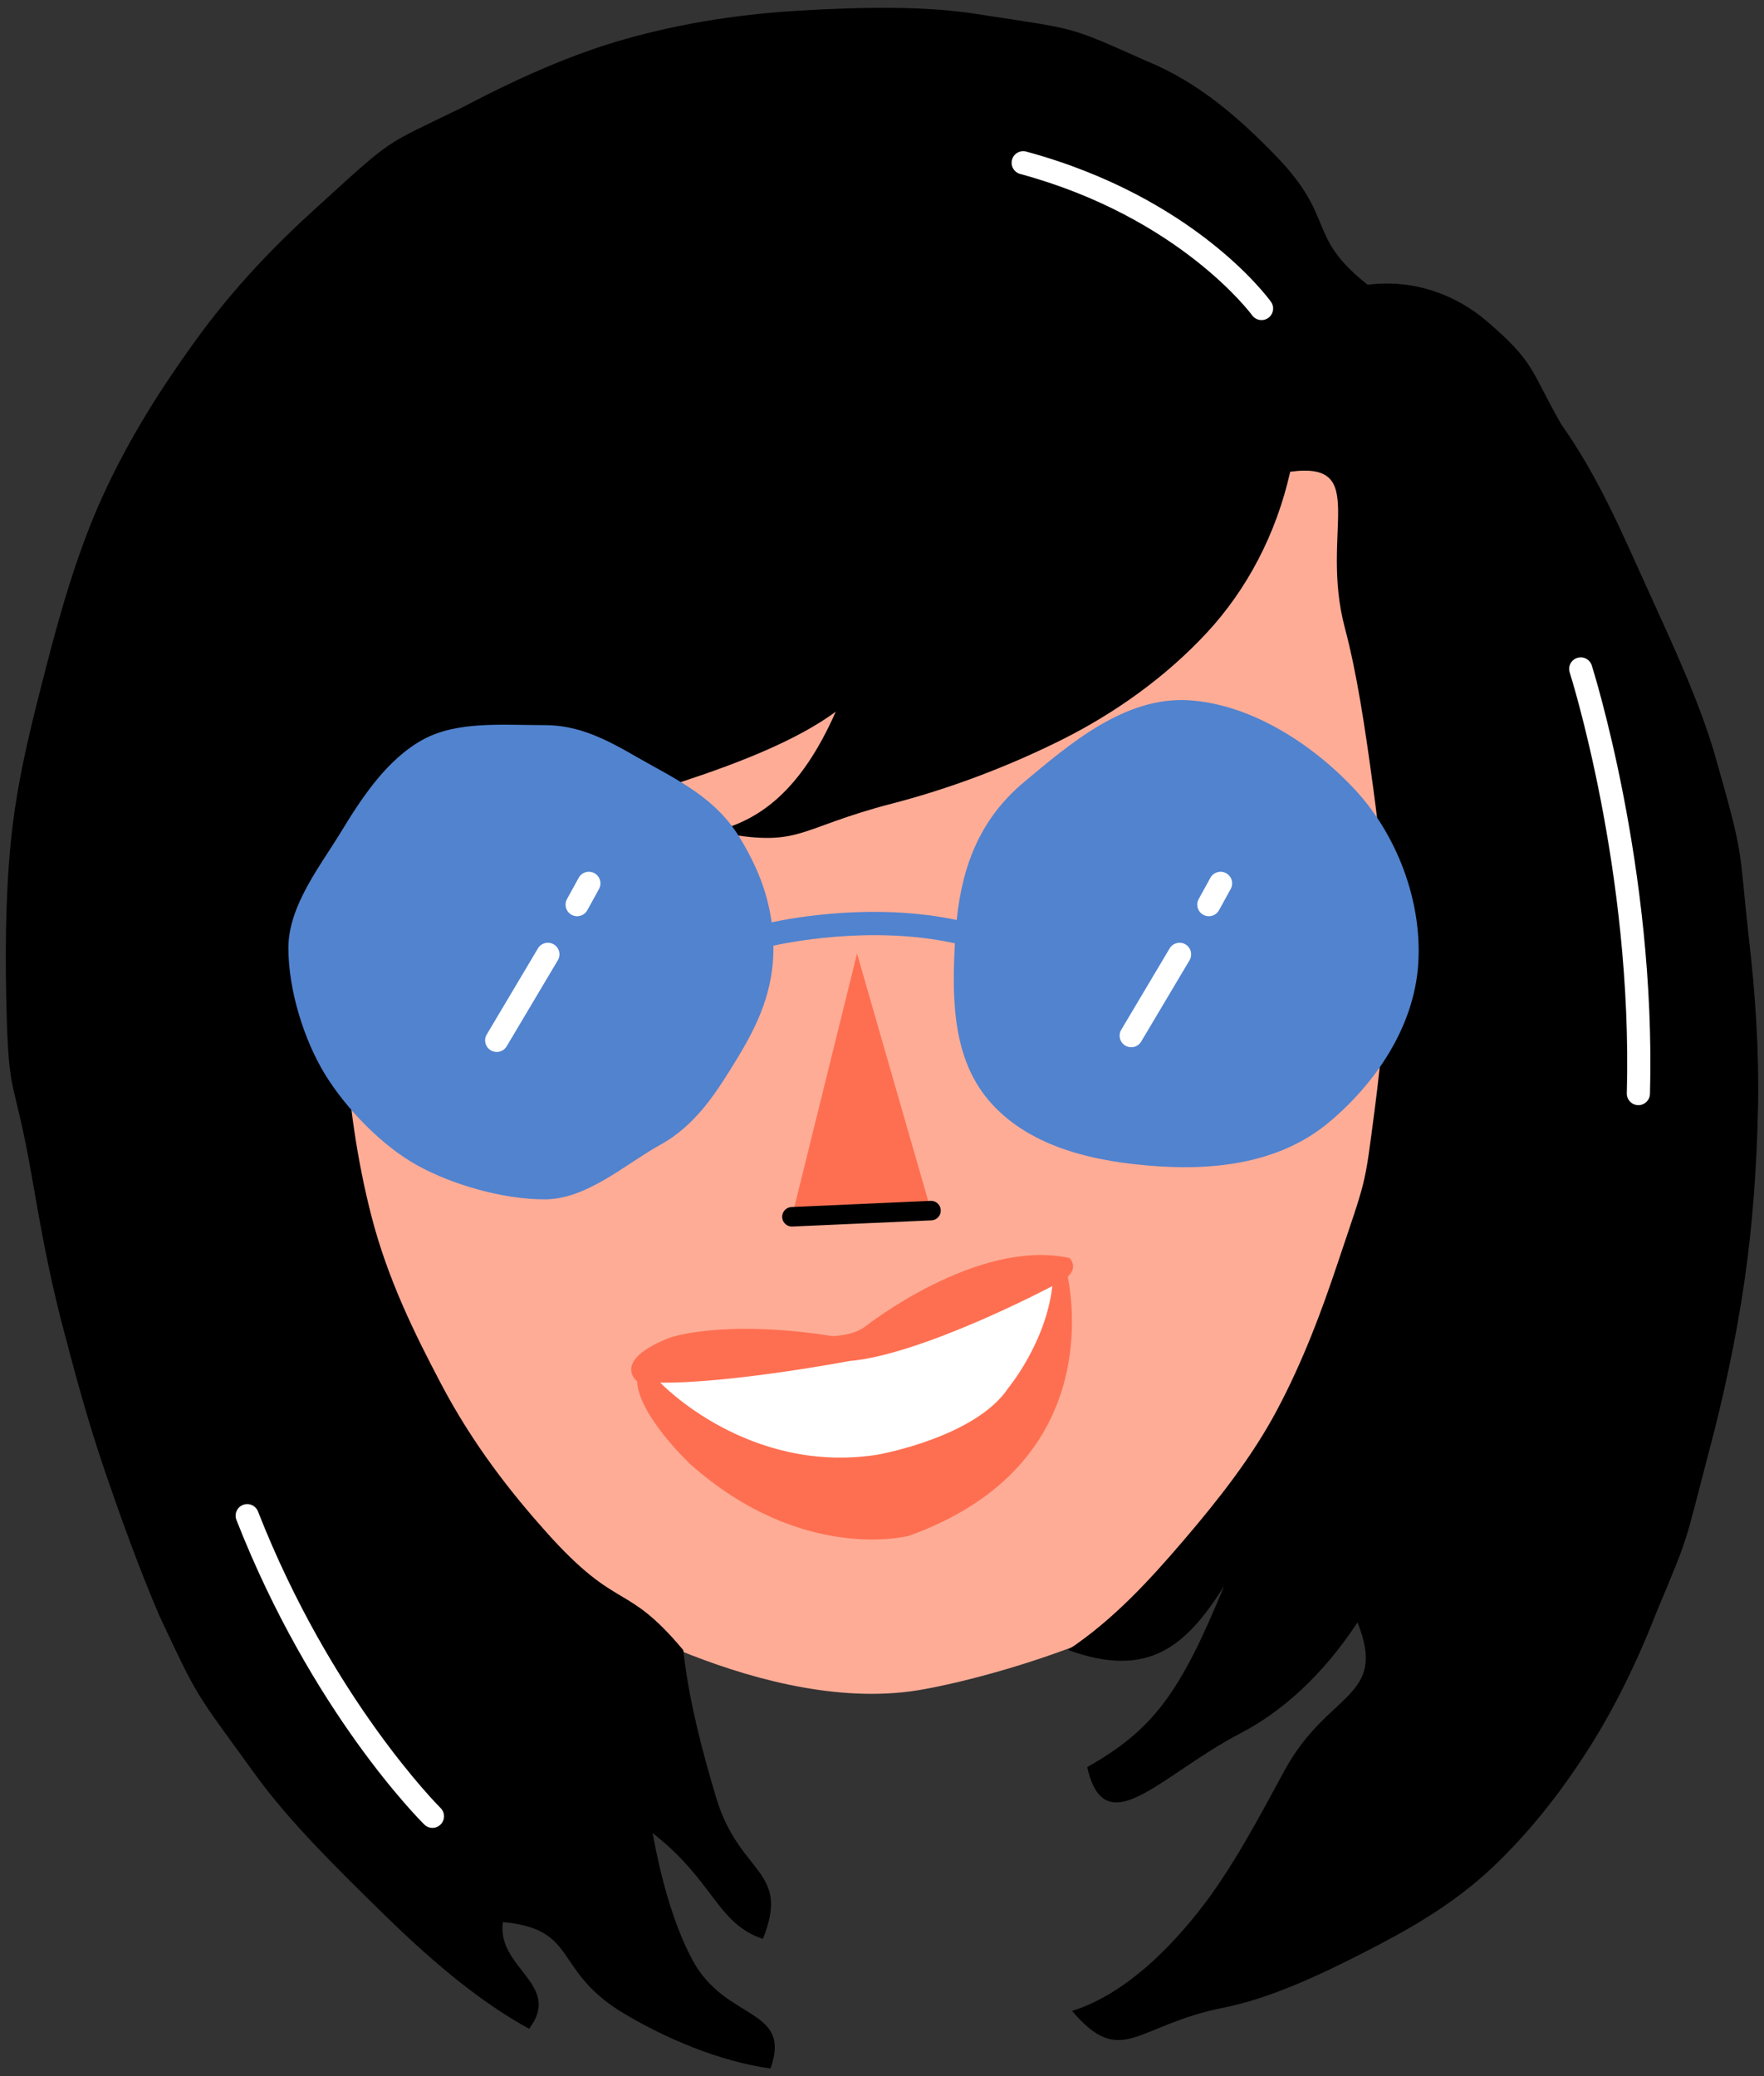 <?xml version="1.0" encoding="utf-8"?>
<!-- Generator: Adobe Illustrator 22.1.0, SVG Export Plug-In . SVG Version: 6.00 Build 0)  -->
<svg version="1.1" id="Layer_1" xmlns="http://www.w3.org/2000/svg" xmlns:xlink="http://www.w3.org/1999/xlink" x="0px" y="0px"
	 viewBox="0 0 226 266" enable-background="new 0 0 226 266" xml:space="preserve">
<rect x="0" y="0" width="226" height="266" fill="#333333" stroke="none"/>
<g>
	<path fill="#FEAC96" d="M73.741,204.79c0,0,24.559,15.45,44.799,11.588c0,0,35.158-6.009,51.786-27.387l19.223-84.97l-9.897-55.029
		l-16.231-2.771L71.573,86.206l-40.381,20.982l13.775,73.212L73.741,204.79z"/>
	<path d="M224.031,119.916c-1.293-11.666-0.477-9.737-4.284-23.056c-1.906-6.668-5.281-13.955-8.814-21.725
		c-3.102-6.821-6.195-14.134-10.875-20.724c-4.051-7.059-3.292-7.868-9.544-13.242c-3.923-3.372-9.323-5.45-15.302-4.689
		c-8.011-6.371-3.89-8.418-11.819-16.578c-4.32-4.446-9.595-9.264-16.437-12.057c-10.385-4.599-8.467-3.987-21.936-6.068
		c-6.487-1.002-14.207-0.916-22.696-0.407c-6.967,0.417-14.467,1.439-22.336,3.669c-6.799,1.927-13.673,4.995-20.864,8.773
		c-10.331,5.051-8.412,3.555-18.775,12.966c-4.869,4.422-10.309,9.923-15.406,16.996c-4.093,5.68-8.298,12.149-11.771,19.751
		c-2.959,6.476-5.181,13.825-7.233,21.823c-1.78,6.94-3.758,14.388-4.558,22.557c-0.702,7.168-0.753,14.875-0.501,23.044
		c0.328,9.851,0.986,7.258,3.139,19.446c0.972,5.503,2.054,12.02,3.945,19.262c1.523,5.835,3.209,12.203,5.504,18.895
		c2.013,5.872,4.229,12.082,6.949,18.44c5.068,10.776,4.296,9.322,12.329,20.402c4.232,5.837,10.096,11.641,16.101,17.525
		c5.632,5.52,12.016,11.205,18.938,14.986c4.332-5.672-4.2-7.745-3.354-13.665c9.798,0.907,6.307,6.222,15.497,11.703
		c5.343,3.186,12.153,6.123,18.786,7.056c2.801-7.871-5.773-5.991-10.01-13.927c-2.579-4.83-4.132-11.006-5.092-16.232
		c7.878,6.126,8.209,11.578,14.13,13.552c3.581-8.951-2.986-8.071-6-18.129c-1.798-6.001-3.56-12.741-4.192-18.852
		c-7.48-8.949-8.268-4.728-17.593-15.166c-4.468-5.002-9.342-11.156-13.443-18.948c-3.303-6.276-6.831-13.331-8.943-21.565
		c-1.782-6.947-2.973-14.735-3.351-23.163c-0.323-7.201,0.178-15.341,1.226-23.677c7.889-7.227,9.553-1.312,21.294-3.82
		c6.543-1.397,13.939-2.719,20.781-4.975c7.495-2.471,14.712-5.35,19.554-8.922c-4.441,10.057-9.696,13.938-15.616,15.348
		c11.361,2.182,10.182-0.3,22.915-3.597c6.833-1.769,14.437-4.538,21.685-8.168c6.858-3.435,13.308-8.043,18.558-13.699
		c5.083-5.476,8.879-12.568,10.68-20.624c10.303-1.392,3.732,7.718,7.004,20.01c1.538,5.779,2.582,12.734,3.626,20.455
		c0.862,6.377,1.632,13.294,1.672,20.687c0.036,6.598-0.548,13.51-1.497,20.707c-1.322,10.115-0.99,8.38-4.8,19.756
		c-1.917,5.722-4.311,12.276-7.812,18.812c-3.07,5.73-7.277,11.135-11.864,16.493c-4.291,5.013-8.936,10.119-14.792,14.018
		c10.364,3.805,15.206-0.579,19.999-8.191c-5.633,13.73-9.087,18.415-17.545,23.207c2.292,10.058,9.439,0.943,19.644-4.34
		c5.312-2.75,10.646-7.553,14.989-14.213c3.903,9.809-3.781,8.745-9.359,18.996c-3.207,5.893-6.674,12.565-10.989,18.029
		c-4.967,6.289-10.557,11.008-16.228,12.759c6.376,7.446,8.093,1.831,19.405-0.414c5.596-1.11,11.708-3.841,18.221-7.188
		c5.323-2.736,11.085-5.912,16.277-10.82c4.356-4.118,8.508-9.211,12.34-15.253c3.212-5.065,6.119-10.922,8.708-17.572
		c4.258-10.164,3.39-7.993,6.793-20.952c1.619-6.166,3.275-13.454,4.446-21.576c0.981-6.804,1.536-14.189,1.697-21.958
		C225.378,134.832,224.927,127.482,224.031,119.916z"/>
	<polygon fill="#FFFFFF" points="117.384,189.459 134.279,174.638 136.618,162.764 121.237,165.45 112.048,171.971 93.375,173.749 
		81.624,176.962 88.632,184.123 111.752,189.459 	"/>
	<path fill="#FE6F51" d="M137.018,161.164c-11.799-2.6-26.197,8.799-26.197,8.799c-1.6,1.2-4.2,1.2-4.2,1.2
		c-13.999-2.2-20.798,0.2-20.798,0.2c-7.599,3-4.2,5.599-4.2,5.599c0.2,4.4,6.799,10.599,6.799,10.599
		c14.399,12.799,27.997,9.199,27.997,9.199c23.934-8.573,21.229-28.937,20.377-33.194
		C138.205,162.244,137.018,161.164,137.018,161.164z M129.219,177.762c-4.2,6.399-16.798,8.599-16.798,8.599
		c-16.598,2.6-27.797-9.199-27.797-9.199s-0.03-0.013-0.071-0.03c9.076,0.107,24.269-2.77,24.269-2.77
		c9.399-0.8,25.997-9.599,25.997-9.599C134.019,171.963,129.219,177.762,129.219,177.762z"/>
	<polygon fill="#FE6F51" points="109.801,122.16 101.462,155.883 119.277,155.091 	"/>
	<path fill="#5183CF" d="M173.661,101.231c-5.107-5.532-13.057-10.979-21.296-11.515c-8.238-0.535-15.344,5.613-21.124,10.438
		c-5.47,4.566-7.919,10.402-8.672,17.707c-10.565-2.232-21.118-0.26-23.711,0.3c-0.535-3.962-2.006-7.434-4.09-10.86
		c-2.685-4.415-6.596-6.672-11.202-9.207c-4.404-2.424-8.358-5.197-13.787-5.197c-5.429,0-11.216-0.557-15.619,1.867
		c-4.606,2.535-7.81,7.437-10.496,11.852c-2.641,4.342-6.718,9.429-6.718,14.831c0,5.401,1.999,11.753,4.639,16.095
		c2.685,4.415,7.313,9.241,11.919,11.776c4.404,2.424,10.845,4.333,16.274,4.333c5.429,0,10.408-4.565,14.812-6.988
		c4.606-2.535,7.261-6.795,9.946-11.21c2.641-4.342,4.554-8.604,4.554-14.006c0-0.1-0.01-0.193-0.011-0.292
		c1.201-0.273,12.453-2.697,23.264-0.305c-0.439,7.724-0.17,15.268,4.789,20.64c5.107,5.532,13.114,7.396,21.353,7.932
		s15.981-0.803,21.76-5.628c5.906-4.931,10.927-12.164,11.456-20.307C182.231,115.344,178.88,106.884,173.661,101.231z"/>
	<g>
		<path fill="#FFFFFF" d="M161.625,41.007c-0.46,0-0.915-0.213-1.205-0.615c-0.09-0.125-9.276-12.561-29.718-18.107
			c-0.792-0.215-1.259-1.031-1.044-1.822c0.215-0.792,1.033-1.26,1.822-1.044c21.521,5.839,30.959,18.694,31.35,19.239
			c0.479,0.665,0.327,1.591-0.338,2.07C162.229,40.916,161.926,41.007,161.625,41.007z"/>
	</g>
	<g>
		<path fill="#FFFFFF" d="M55.404,234.168c-0.377,0-0.753-0.143-1.043-0.428c-0.585-0.576-14.421-14.404-24.071-39.023
			c-0.299-0.763,0.077-1.625,0.84-1.924c0.766-0.301,1.626,0.077,1.924,0.84c9.421,24.037,23.253,37.856,23.392,37.993
			c0.583,0.575,0.59,1.516,0.014,2.099C56.17,234.02,55.787,234.168,55.404,234.168z"/>
	</g>
	<g>
		<path fill="#FFFFFF" d="M209.909,141.582c-0.014,0-0.028,0-0.042-0.001c-0.82-0.022-1.466-0.705-1.444-1.525
			c0.776-28.441-7.234-53.649-7.315-53.901c-0.252-0.78,0.176-1.617,0.957-1.868c0.782-0.255,1.617,0.177,1.868,0.958
			c0.082,0.256,8.248,25.948,7.459,54.892C211.37,140.944,210.709,141.582,209.909,141.582z"/>
	</g>
	
		<line fill="none" stroke="#000000" stroke-width="2.5" stroke-linecap="round" stroke-linejoin="round" stroke-miterlimit="10" x1="101.462" y1="155.883" x2="119.277" y2="155.091"/>
	<g>
		<path fill="#FFFFFF" d="M63.637,134.768c-0.258,0-0.52-0.067-0.757-0.209c-0.705-0.419-0.937-1.33-0.517-2.034l6.554-11.022
			c0.418-0.705,1.331-0.936,2.034-0.517c0.705,0.419,0.937,1.33,0.517,2.034l-6.554,11.022
			C64.637,134.509,64.144,134.768,63.637,134.768z"/>
	</g>
	<g>
		<path fill="#FFFFFF" d="M73.943,117.378c-0.242,0-0.487-0.059-0.714-0.184c-0.718-0.395-0.98-1.298-0.585-2.016l1.499-2.726
			c0.395-0.718,1.298-0.98,2.016-0.585c0.718,0.395,0.98,1.298,0.585,2.016l-1.499,2.726
			C74.974,117.101,74.466,117.378,73.943,117.378z"/>
	</g>
	<g>
		<path fill="#FFFFFF" d="M144.929,134.163c-0.259,0-0.52-0.067-0.757-0.209c-0.705-0.419-0.937-1.33-0.517-2.034l6.194-10.417
			c0.419-0.706,1.333-0.935,2.034-0.517c0.705,0.419,0.937,1.33,0.517,2.034l-6.193,10.417
			C145.929,133.904,145.435,134.163,144.929,134.163z"/>
	</g>
	<g>
		<path fill="#FFFFFF" d="M154.874,117.378c-0.242,0-0.487-0.059-0.714-0.184c-0.718-0.395-0.98-1.298-0.586-2.016l1.5-2.726
			c0.398-0.718,1.299-0.979,2.017-0.585c0.718,0.395,0.98,1.298,0.586,2.016l-1.5,2.726
			C155.905,117.101,155.398,117.378,154.874,117.378z"/>
	</g>
</g>
</svg>
